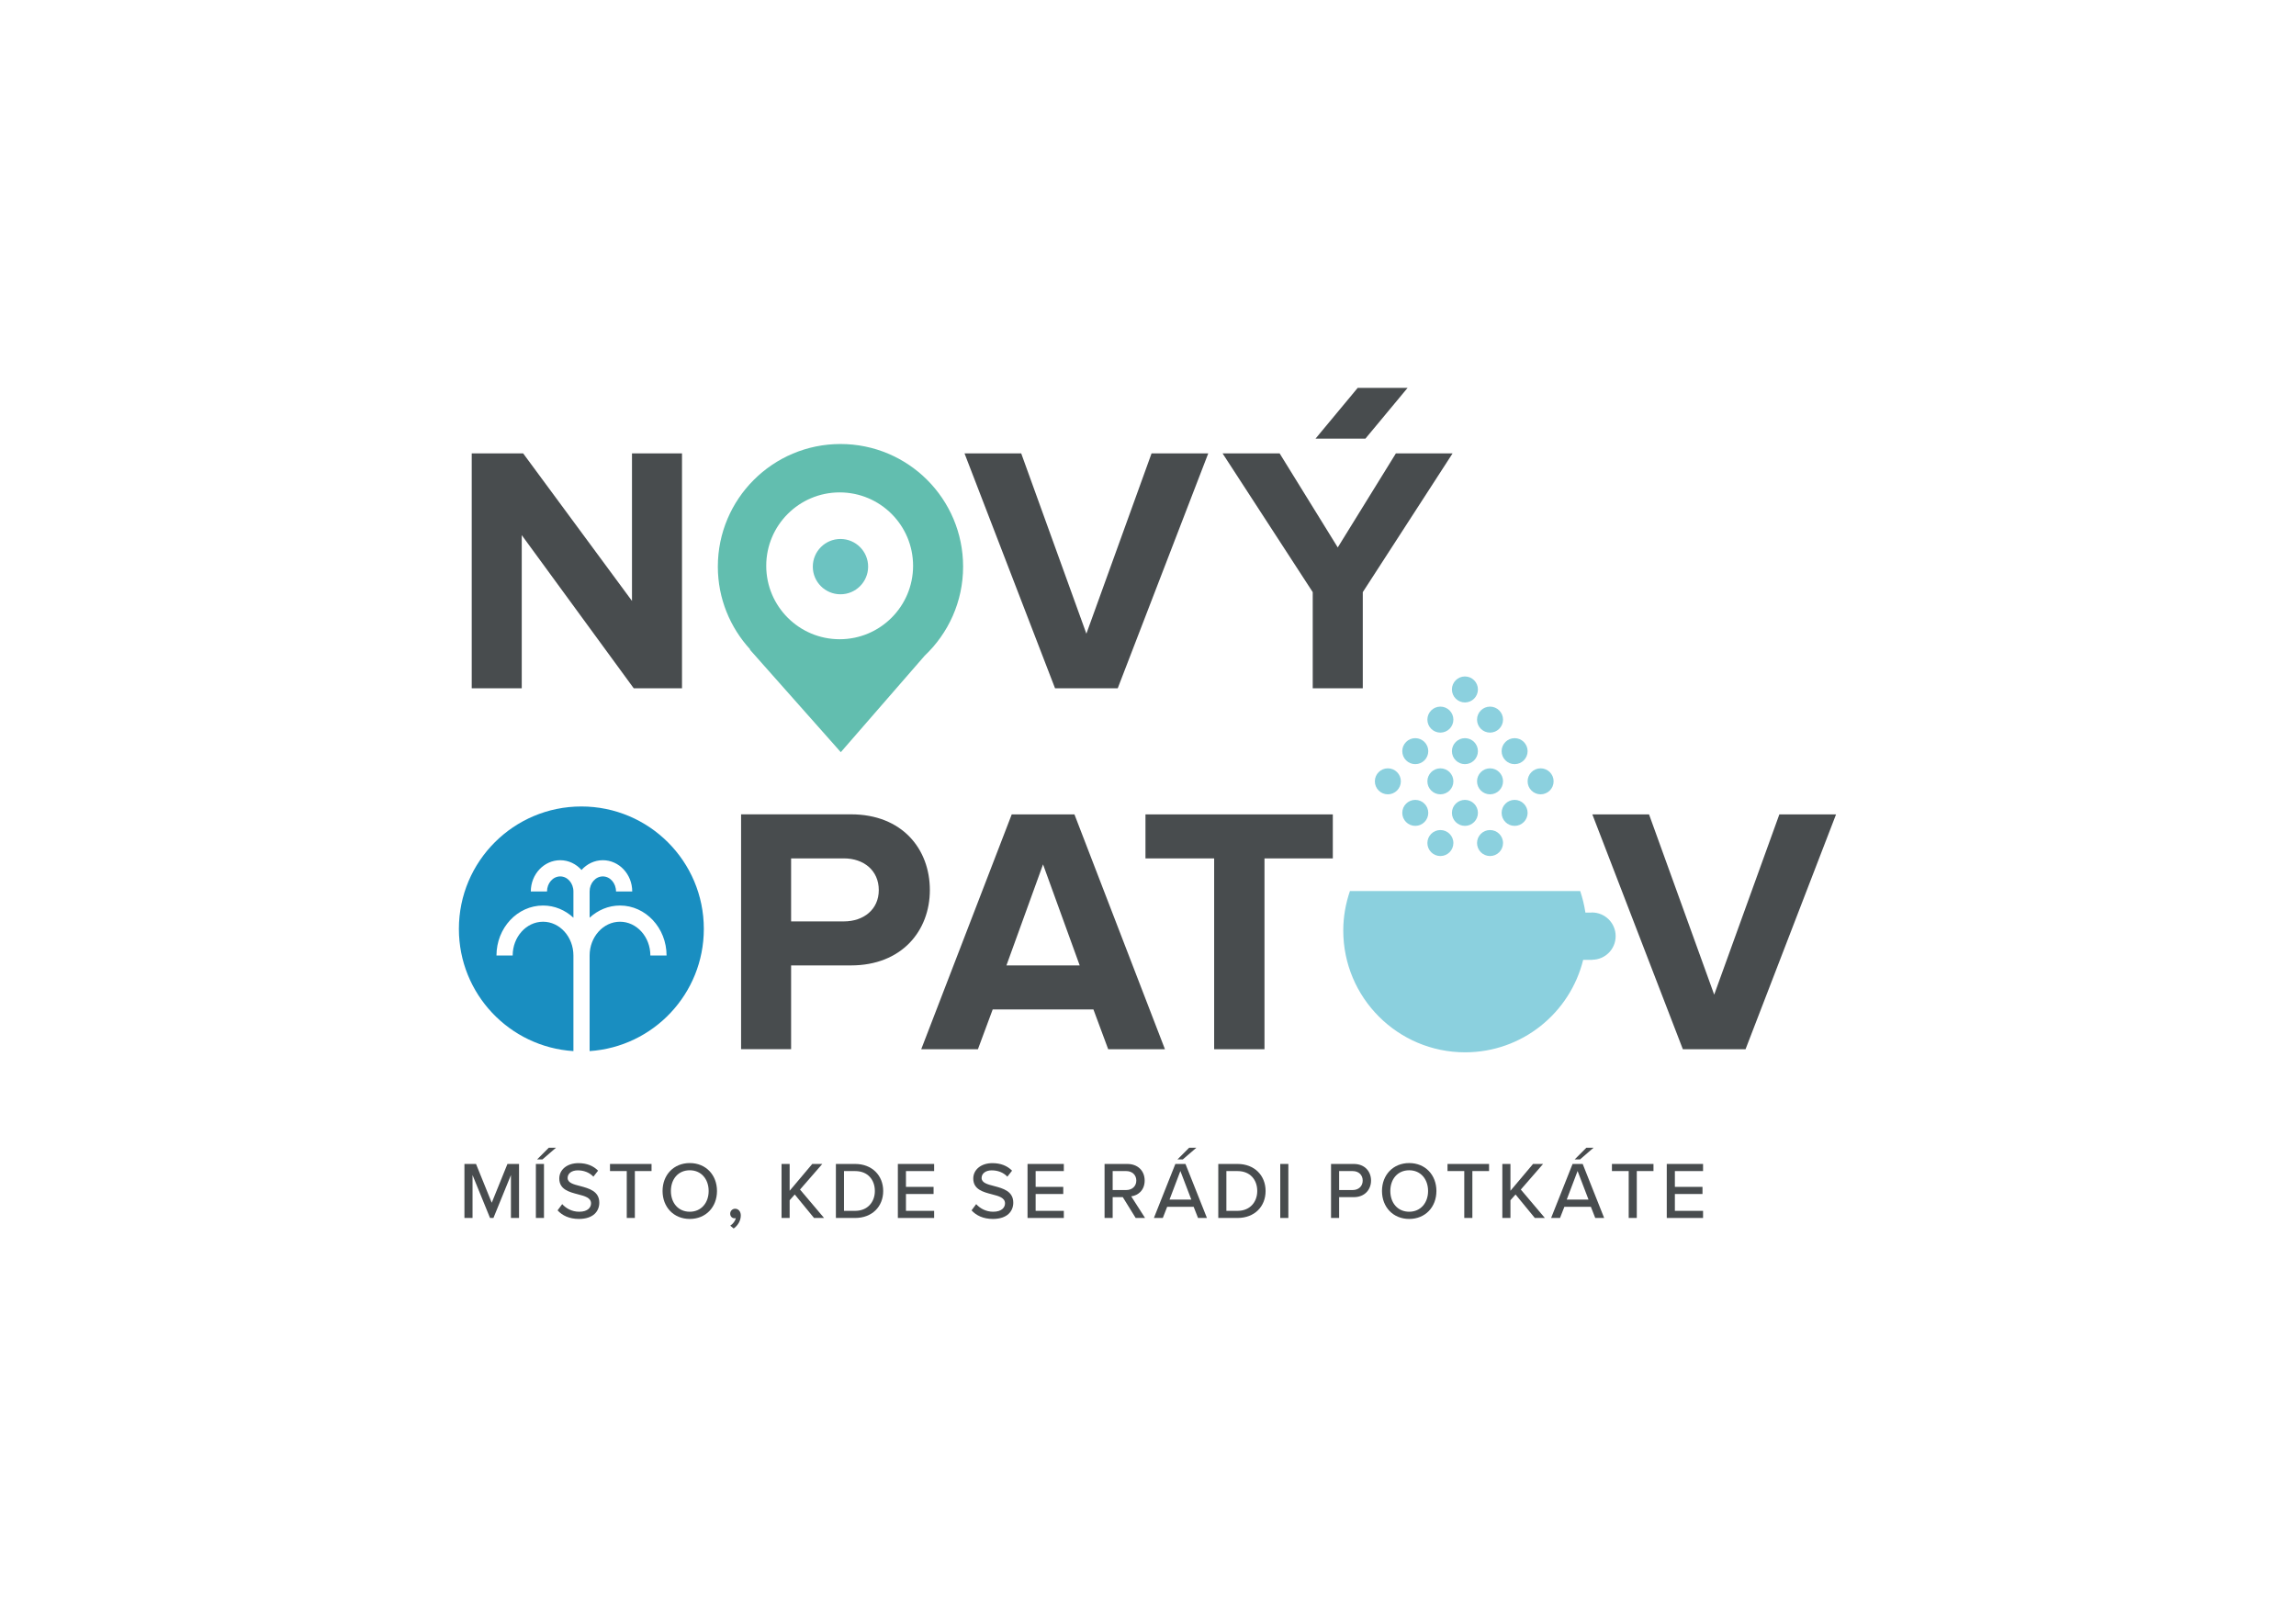 <?xml version="1.0" encoding="utf-8"?>
<!-- Generator: Adobe Illustrator 23.1.1, SVG Export Plug-In . SVG Version: 6.00 Build 0)  -->
<svg version="1.1" id="Vrstva_1" xmlns="http://www.w3.org/2000/svg" xmlns:xlink="http://www.w3.org/1999/xlink" x="0px" y="0px"
	 viewBox="0 0 566.93 396.85" style="enable-background:new 0 0 566.93 396.85;" xml:space="preserve">
<style type="text/css">
	.st0{fill:#484C4E;}
	.st1{fill:#62BEAF;}
	.st2{fill:#6CC3C1;}
	.st3{fill:#8BD0DE;}
	.st4{fill:#198EC1;}
</style>
<g>
	<g>
		<path class="st0" d="M126.16,290.18l-4.32,10.6H121l-4.32-10.6v10.6h-2v-13.34h2.86l3.88,9.58l3.88-9.58h2.86v13.34h-2V290.18z"/>
		<path class="st0" d="M132.32,287.44h2v13.34h-2V287.44z M132.62,286.32l2.88-2.88h1.78l-3.34,2.88H132.62z"/>
		<path class="st0" d="M138.82,297.36c0.9,1,2.34,1.88,4.2,1.88c2.16,0,2.92-1.1,2.92-2.06c0-1.4-1.52-1.8-3.22-2.24
			c-2.14-0.56-4.62-1.18-4.62-3.9c0-2.2,1.94-3.8,4.72-3.8c2.06,0,3.68,0.66,4.86,1.86l-1.16,1.48c-1.02-1.08-2.42-1.56-3.86-1.56
			c-1.48,0-2.5,0.76-2.5,1.88c0,1.2,1.44,1.58,3.1,2c2.18,0.58,4.72,1.26,4.72,4.1c0,2.08-1.44,4.02-5.04,4.02
			c-2.38,0-4.12-0.86-5.26-2.12L138.82,297.36z"/>
		<path class="st0" d="M154.76,289.2h-4.14v-1.76h10.26v1.76h-4.12v11.58h-2V289.2z"/>
		<path class="st0" d="M170.32,287.22c3.98,0,6.72,2.94,6.72,6.9s-2.74,6.9-6.72,6.9s-6.72-2.94-6.72-6.9
			S166.34,287.22,170.32,287.22z M170.32,289c-2.86,0-4.66,2.18-4.66,5.12c0,2.92,1.8,5.12,4.66,5.12c2.82,0,4.66-2.2,4.66-5.12
			C174.98,291.18,173.14,289,170.32,289z"/>
		<path class="st0" d="M180.32,302.68c0.64-0.4,1.26-1.2,1.36-1.86c-0.04,0-0.2,0.04-0.3,0.04c-0.62,0-1.08-0.48-1.08-1.14
			c0-0.68,0.54-1.22,1.22-1.22c0.74,0,1.4,0.6,1.4,1.66c0,1.3-0.74,2.5-1.76,3.22L180.32,302.68z"/>
		<path class="st0" d="M196.24,294.98l-1.26,1.42v4.38h-2v-13.34h2v6.62l5.58-6.62h2.48l-5.5,6.32l5.94,7.02H201L196.24,294.98z"/>
		<path class="st0" d="M206.4,287.44h4.76c4.16,0,6.92,2.84,6.92,6.68c0,3.86-2.76,6.66-6.92,6.66h-4.76V287.44z M211.16,299.02
			c3.08,0,4.86-2.2,4.86-4.9c0-2.74-1.72-4.92-4.86-4.92h-2.76v9.82H211.16z"/>
		<path class="st0" d="M221.7,287.44h8.96v1.76h-6.96v3.9h6.82v1.76h-6.82v4.16h6.96v1.76h-8.96V287.44z"/>
		<path class="st0" d="M241.04,297.36c0.9,1,2.34,1.88,4.2,1.88c2.16,0,2.92-1.1,2.92-2.06c0-1.4-1.52-1.8-3.22-2.24
			c-2.14-0.56-4.62-1.18-4.62-3.9c0-2.2,1.94-3.8,4.72-3.8c2.06,0,3.68,0.66,4.86,1.86l-1.16,1.48c-1.02-1.08-2.42-1.56-3.86-1.56
			c-1.48,0-2.5,0.76-2.5,1.88c0,1.2,1.44,1.58,3.1,2c2.18,0.58,4.72,1.26,4.72,4.1c0,2.08-1.44,4.02-5.04,4.02
			c-2.38,0-4.12-0.86-5.26-2.12L241.04,297.36z"/>
		<path class="st0" d="M253.72,287.44h8.96v1.76h-6.96v3.9h6.82v1.76h-6.82v4.16h6.96v1.76h-8.96V287.44z"/>
		<path class="st0" d="M277.24,295.64h-2.5v5.14h-2v-13.34h5.62c2.54,0,4.28,1.64,4.28,4.1c0,2.4-1.62,3.68-3.32,3.9l3.42,5.34
			h-2.32L277.24,295.64z M278.1,289.2h-3.36v4.68h3.36c1.44,0,2.48-0.94,2.48-2.34C280.58,290.14,279.54,289.2,278.1,289.2z"/>
		<path class="st0" d="M294.74,298.02h-6.54l-1.08,2.76h-2.2l5.3-13.34h2.5l5.3,13.34h-2.2L294.74,298.02z M288.78,296.24h5.38
			l-2.7-7.06L288.78,296.24z M290.74,286.32l2.88-2.88h1.78l-3.34,2.88H290.74z"/>
		<path class="st0" d="M300.82,287.44h4.76c4.16,0,6.92,2.84,6.92,6.68c0,3.86-2.76,6.66-6.92,6.66h-4.76V287.44z M305.58,299.02
			c3.08,0,4.86-2.2,4.86-4.9c0-2.74-1.72-4.92-4.86-4.92h-2.76v9.82H305.58z"/>
		<path class="st0" d="M316.12,287.44h2v13.34h-2V287.44z"/>
		<path class="st0" d="M328.66,287.44h5.62c2.74,0,4.26,1.88,4.26,4.1c0,2.22-1.54,4.1-4.26,4.1h-3.62v5.14h-2V287.44z
			 M334.02,289.2h-3.36v4.68h3.36c1.44,0,2.46-0.94,2.46-2.34C336.48,290.14,335.46,289.2,334.02,289.2z"/>
		<path class="st0" d="M347.96,287.22c3.98,0,6.72,2.94,6.72,6.9s-2.74,6.9-6.72,6.9s-6.72-2.94-6.72-6.9
			S343.98,287.22,347.96,287.22z M347.96,289c-2.86,0-4.66,2.18-4.66,5.12c0,2.92,1.8,5.12,4.66,5.12c2.82,0,4.66-2.2,4.66-5.12
			C352.62,291.18,350.78,289,347.96,289z"/>
		<path class="st0" d="M361.56,289.2h-4.14v-1.76h10.26v1.76h-4.12v11.58h-2V289.2z"/>
		<path class="st0" d="M374.22,294.98l-1.26,1.42v4.38h-2v-13.34h2v6.62l5.58-6.62h2.48l-5.5,6.32l5.94,7.02h-2.48L374.22,294.98z"
			/>
		<path class="st0" d="M392.82,298.02h-6.54l-1.08,2.76H383l5.3-13.34h2.5l5.3,13.34h-2.2L392.82,298.02z M386.86,296.24h5.38
			l-2.7-7.06L386.86,296.24z M388.82,286.32l2.88-2.88h1.78l-3.34,2.88H388.82z"/>
		<path class="st0" d="M402.16,289.2h-4.14v-1.76h10.26v1.76h-4.12v11.58h-2V289.2z"/>
		<path class="st0" d="M411.56,287.44h8.96v1.76h-6.96v3.9h6.82v1.76h-6.82v4.16h6.96v1.76h-8.96V287.44z"/>
	</g>
	<path class="st1" d="M225.46,139.73c0,10.01-8.12,18.13-18.13,18.13c-10.01,0-18.13-8.12-18.13-18.13
		c0-10.01,8.12-18.13,18.13-18.13C217.34,121.6,225.46,129.71,225.46,139.73 M237.81,139.93c0-16.73-13.56-30.28-30.28-30.28
		c-16.72,0-30.28,13.56-30.28,30.28c0,7.89,3.05,15.06,7.99,20.45l-0.1,0.03l22.47,25.34l20.72-23.83
		C234.16,156.4,237.81,148.59,237.81,139.93"/>
	<path class="st2" d="M207.53,146.76c3.77,0,6.83-3.06,6.83-6.83c0-3.77-3.06-6.83-6.83-6.83c-3.77,0-6.83,3.06-6.83,6.83
		C200.69,143.7,203.75,146.76,207.53,146.76"/>
	<path class="st3" d="M367.92,204.98c-1.77,0-3.21,1.44-3.21,3.21c0,1.77,1.44,3.21,3.21,3.21s3.21-1.44,3.21-3.21
		C371.13,206.41,369.69,204.98,367.92,204.98"/>
	<path class="st3" d="M355.66,204.98c-1.77,0-3.21,1.44-3.21,3.21c0,1.77,1.44,3.21,3.21,3.21s3.21-1.44,3.21-3.21
		C358.87,206.41,357.43,204.98,355.66,204.98"/>
	<path class="st3" d="M367.92,189.74c-1.77,0-3.21,1.44-3.21,3.21s1.44,3.21,3.21,3.21s3.21-1.44,3.21-3.21
		S369.69,189.74,367.92,189.74"/>
	<path class="st3" d="M380.41,189.74c-1.77,0-3.21,1.44-3.21,3.21s1.44,3.21,3.21,3.21c1.77,0,3.21-1.44,3.21-3.21
		S382.18,189.74,380.41,189.74"/>
	<path class="st3" d="M355.66,189.74c-1.77,0-3.21,1.44-3.21,3.21s1.44,3.21,3.21,3.21s3.21-1.44,3.21-3.21
		S357.43,189.74,355.66,189.74"/>
	<path class="st3" d="M342.69,189.74c-1.77,0-3.21,1.44-3.21,3.21s1.44,3.21,3.21,3.21s3.21-1.44,3.21-3.21
		S344.47,189.74,342.69,189.74"/>
	<path class="st3" d="M367.92,174.5c-1.77,0-3.21,1.44-3.21,3.21s1.44,3.21,3.21,3.21s3.21-1.44,3.21-3.21
		S369.69,174.5,367.92,174.5"/>
	<path class="st3" d="M355.66,174.5c-1.77,0-3.21,1.44-3.21,3.21s1.44,3.21,3.21,3.21s3.21-1.44,3.21-3.21
		S357.43,174.5,355.66,174.5"/>
	<path class="st3" d="M373.99,197.53c-1.77,0-3.21,1.44-3.21,3.21s1.44,3.21,3.21,3.21s3.21-1.44,3.21-3.21
		S375.76,197.53,373.99,197.53"/>
	<path class="st3" d="M361.72,197.53c-1.77,0-3.21,1.44-3.21,3.21s1.44,3.21,3.21,3.21s3.21-1.44,3.21-3.21
		S363.5,197.53,361.72,197.53"/>
	<path class="st3" d="M349.46,197.53c-1.77,0-3.21,1.44-3.21,3.21s1.44,3.21,3.21,3.21c1.77,0,3.21-1.44,3.21-3.21
		S351.23,197.53,349.46,197.53"/>
	<path class="st3" d="M373.99,182.29c-1.77,0-3.21,1.44-3.21,3.21s1.44,3.21,3.21,3.21s3.21-1.44,3.21-3.21
		S375.76,182.29,373.99,182.29"/>
	<path class="st3" d="M361.72,182.29c-1.77,0-3.21,1.44-3.21,3.21s1.44,3.21,3.21,3.21s3.21-1.44,3.21-3.21
		S363.5,182.29,361.72,182.29"/>
	<path class="st3" d="M349.46,182.29c-1.77,0-3.21,1.44-3.21,3.21s1.44,3.21,3.21,3.21c1.77,0,3.21-1.44,3.21-3.21
		S351.23,182.29,349.46,182.29"/>
	<path class="st3" d="M361.72,167.05c-1.77,0-3.21,1.44-3.21,3.21s1.44,3.21,3.21,3.21s3.21-1.44,3.21-3.21
		S363.5,167.05,361.72,167.05"/>
	<path class="st3" d="M398.94,231.18c0-3.23-2.62-5.84-5.84-5.84c-0.08,0-0.15,0.02-0.23,0.02h-1.4c-0.28-1.83-0.71-3.61-1.29-5.32
		h-56.85c-1.05,3.06-1.65,6.34-1.65,9.75c0,16.61,13.47,30.08,30.08,30.08c14.11,0,25.92-9.73,29.16-22.84h2.26v-0.02
		C396.37,236.97,398.94,234.38,398.94,231.18"/>
	<path class="st0" d="M431.01,259.11l22.35-58h-14l-16.09,44.52l-16.09-44.52h-14l22.35,58H431.01z M312.23,259.11v-47.13h16.87
		v-10.87h-46.26v10.87h16.96v47.13H312.23z M266.6,238.41h-18.09l9.04-24.95L266.6,238.41z M287.65,259.11l-22.35-58h-15.48
		l-22.35,58h14l3.65-9.83h24.87l3.65,9.83H287.65z M208.38,227.54h-13.04v-15.56h13.04c4.87,0,8.61,2.96,8.61,7.83
		C216.99,224.59,213.25,227.54,208.38,227.54 M195.34,259.11v-20.7h14.78c12.52,0,19.48-8.52,19.48-18.61
		c0-10.17-6.87-18.7-19.48-18.7h-27.13v58H195.34z"/>
	<path class="st0" d="M336.5,169.97v-23.74l22.17-34.26h-14l-14.35,23.22l-14.35-23.22h-14.09l22.26,34.26v23.74H336.5z
		 M275.99,169.97l22.35-58h-14l-16.09,44.52l-16.09-44.52h-14l22.35,58H275.99z M168.4,169.97v-58h-12.35v36.43l-26.87-36.43h-12.7
		v58h12.35v-37.82l27.65,37.82H168.4z"/>
	<polygon class="st0" points="335.24,95.79 324.83,108.32 337.15,108.32 347.56,95.79 	"/>
	<path class="st4" d="M143.55,199.16c-16.7,0-30.24,13.54-30.24,30.24c0,16.04,12.49,29.16,28.28,30.17v-23.6
		c0-4.6-3.37-8.35-7.5-8.35s-7.5,3.75-7.5,8.35h-4c0-6.81,5.16-12.35,11.5-12.35c2.87,0,5.49,1.14,7.5,3.01v-6.48
		c0-2.05-1.46-3.72-3.26-3.72s-3.26,1.67-3.26,3.72h-4c0-4.26,3.26-7.72,7.26-7.72c2.07,0,3.93,0.93,5.26,2.41
		c1.32-1.48,3.19-2.41,5.26-2.41c4,0,7.26,3.46,7.26,7.72h-4c0-2.05-1.46-3.72-3.26-3.72s-3.26,1.67-3.26,3.72v6.48
		c2.02-1.87,4.64-3.01,7.5-3.01c6.34,0,11.5,5.54,11.5,12.35h-4c0-4.6-3.37-8.35-7.5-8.35s-7.5,3.75-7.5,8.35v23.6
		c15.75-1.05,28.2-14.15,28.2-30.17C173.8,212.71,160.26,199.16,143.55,199.16z"/>
</g>
</svg>
